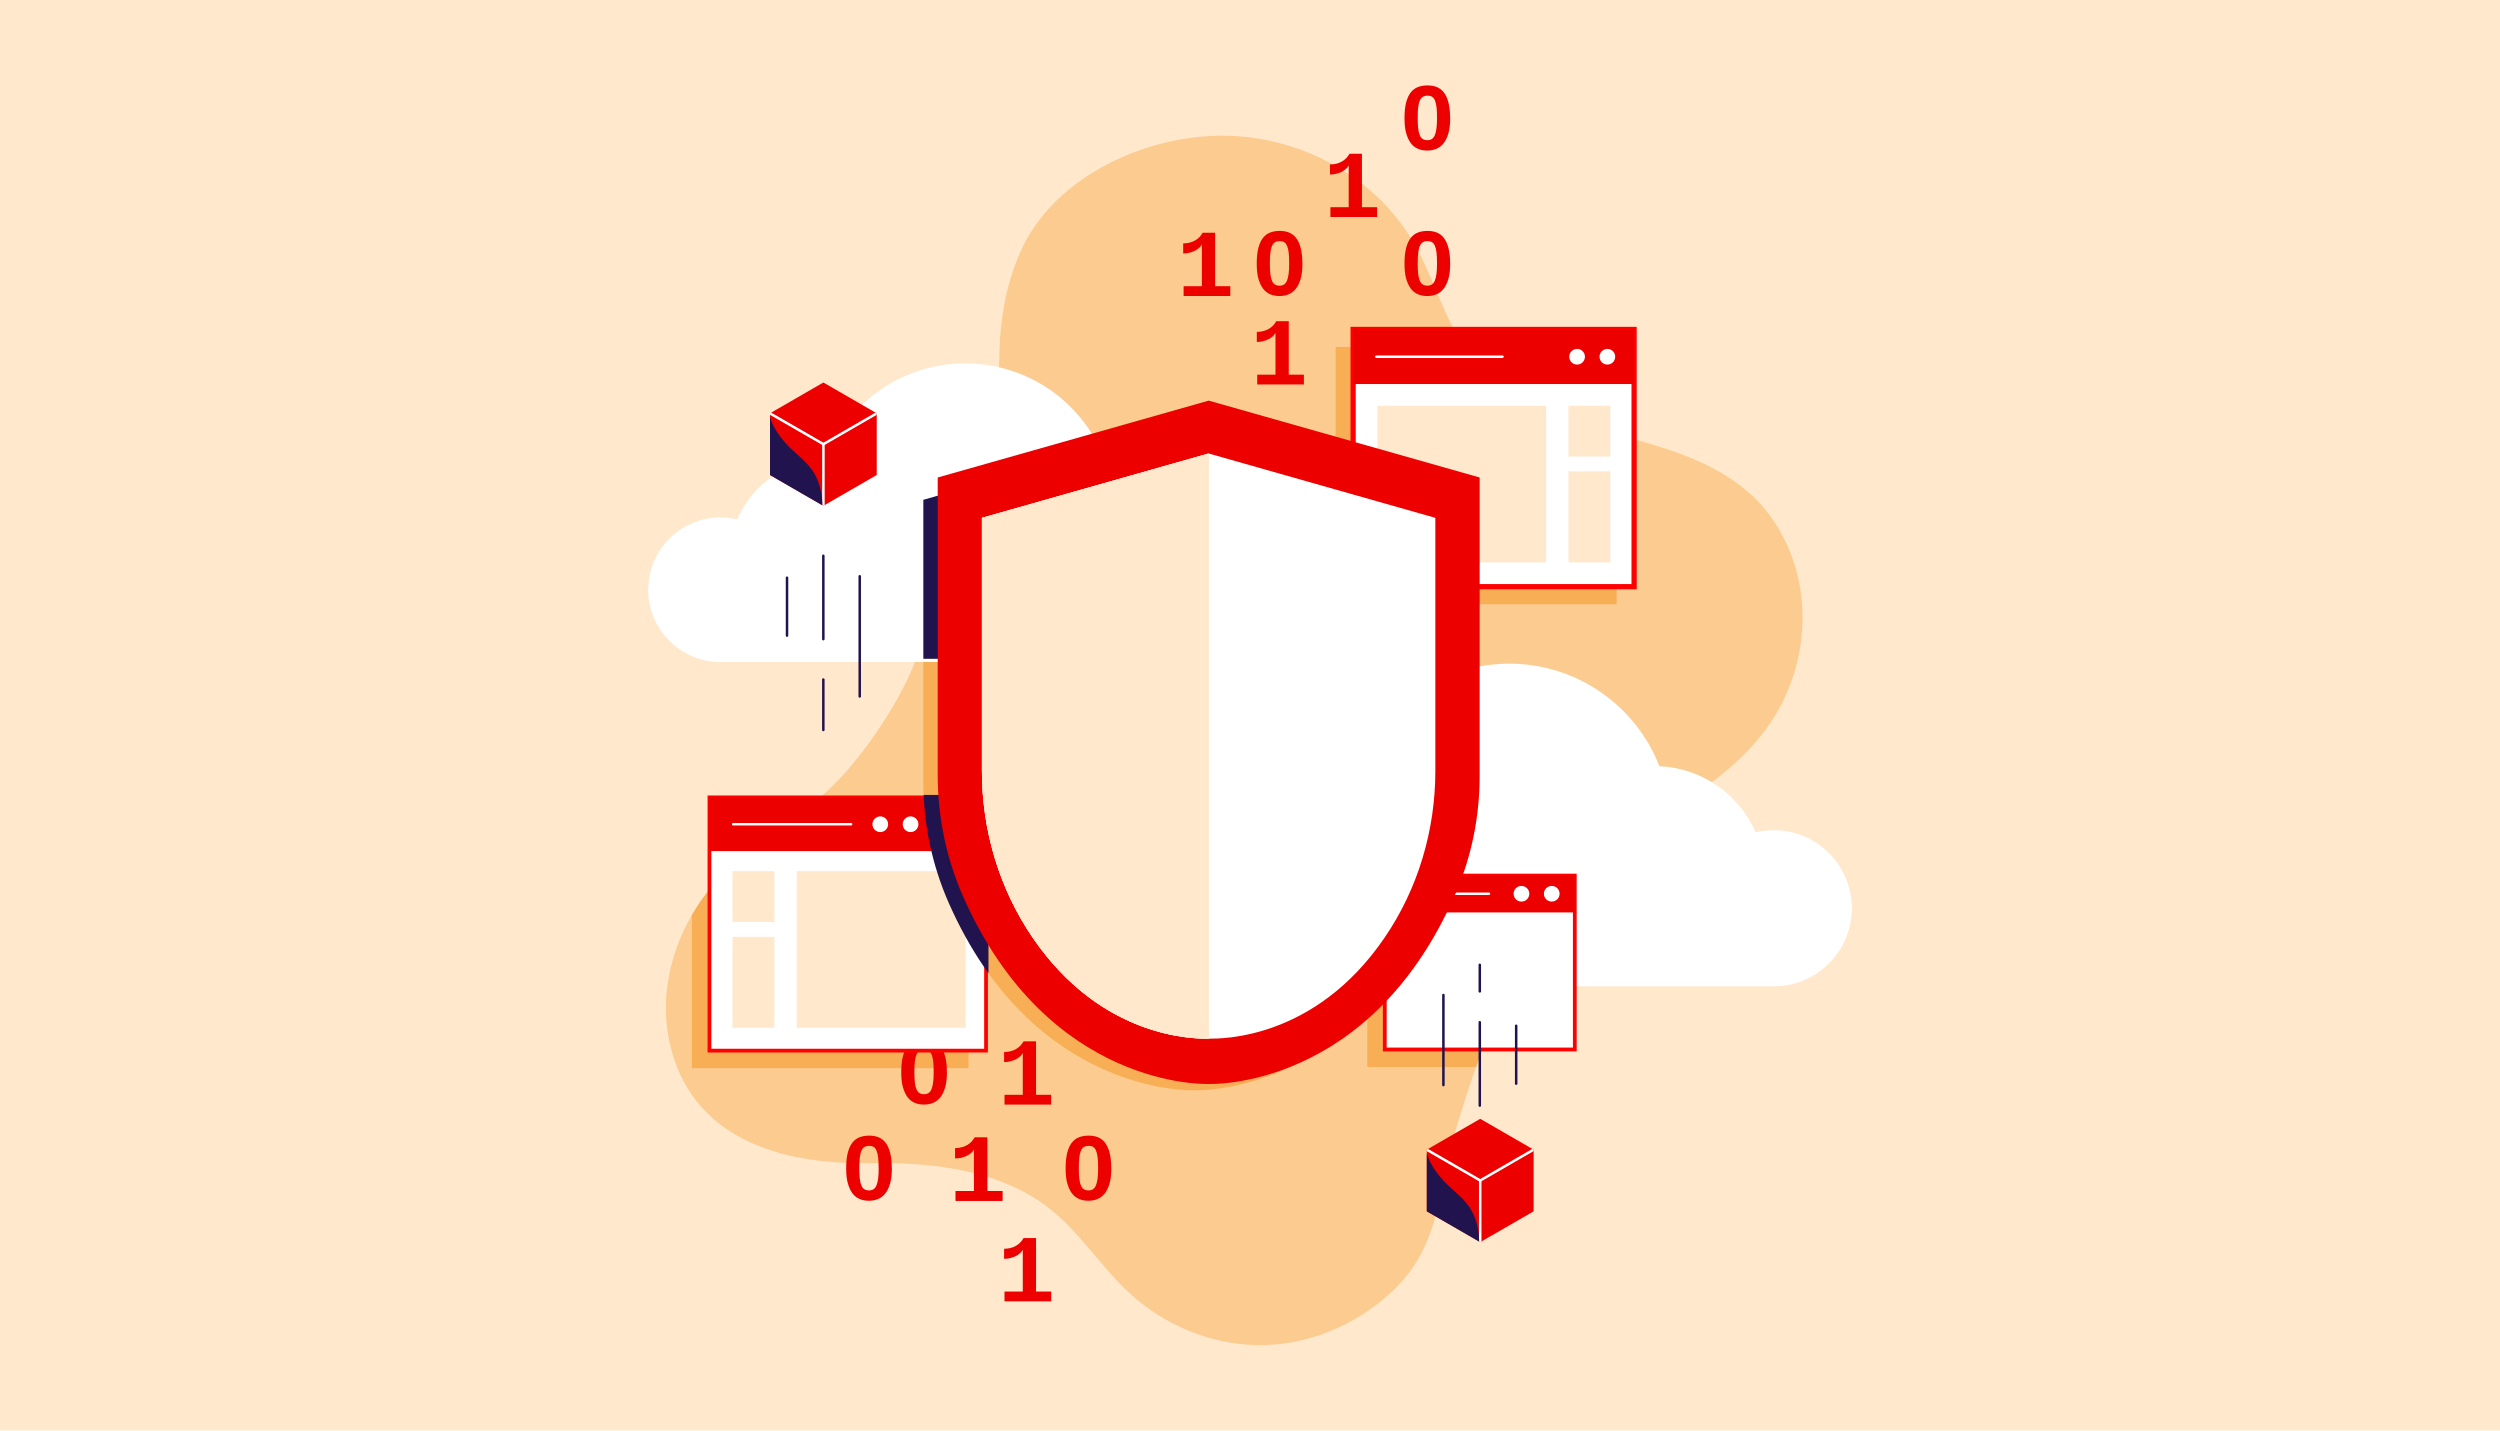 <?xml version="1.0" encoding="UTF-8"?>
<svg id="uuid-8fd597b0-a8a5-439a-b68f-1a44d4af27ae" data-name="Layer 40" xmlns="http://www.w3.org/2000/svg" xmlns:xlink="http://www.w3.org/1999/xlink" viewBox="0 0 360 206">
  <defs>
    <style>
      .uuid-ab1f12e8-8c8e-4ae1-8622-c1788ecee2ca, .uuid-7bb21cf6-02a0-428a-b315-fe6cae217057 {
        fill: none;
      }

      .uuid-7bb21cf6-02a0-428a-b315-fe6cae217057 {
        stroke: red;
        stroke-miterlimit: 10;
        stroke-width: .75px;
      }

      .uuid-6a06405d-4567-416e-ae7d-ae80c3047403 {
        fill: #ffe8cc;
      }

      .uuid-fc4dd260-6c19-4735-97cf-682cced0e790 {
        clip-path: url(#uuid-e4f6b069-ad4c-4ff7-b97c-f4bccce7b710);
      }

      .uuid-90511783-47f2-4d56-9b44-053feb374a99 {
        clip-path: url(#uuid-8d3d1c96-7ab1-4e06-8908-e28013615930);
      }

      .uuid-2efe8cd0-5c6b-454b-82bf-ed860e3edd5a {
        fill: #fff;
      }

      .uuid-e97b5163-5abd-405b-991e-6ba4f732465b {
        fill: #f8ae54;
      }

      .uuid-2fecff2a-e5bb-486d-a176-a198ca780f89 {
        clip-path: url(#uuid-b7963841-4f8d-4434-a1bd-ef0f436b0eda);
      }

      .uuid-46d2cdf8-aa0e-4fa9-9aed-80f7c4318f2a {
        fill: #ed0000;
      }

      .uuid-03aacf38-53c7-4c66-9557-fd466af9e0ce {
        fill: #fccb8f;
      }

      .uuid-0fe95541-13ba-4e70-a04d-ebe37b304251 {
        clip-path: url(#uuid-04ab7900-42b4-4af8-a9be-e774b6f01cb9);
      }

      .uuid-89eaf533-570d-4ce7-9097-f403ab1e1510 {
        clip-path: url(#uuid-58783450-c348-456b-bb03-f1c9c3f7cd2b);
      }

      .uuid-21a6cb0b-b285-443e-83ec-ab9cb6a686a3 {
        fill: red;
      }

      .uuid-4629fd7a-6263-4b1e-8e0c-c4917f03370d {
        fill: #21134d;
      }

      .uuid-621be73b-a834-49a3-a174-efdf8fd4f429 {
        clip-path: url(#uuid-a67f1f09-c90a-4ea4-b43b-bce6eb5816c3);
      }
    </style>
    <clipPath id="uuid-b7963841-4f8d-4434-a1bd-ef0f436b0eda">
      <path class="uuid-ab1f12e8-8c8e-4ae1-8622-c1788ecee2ca" d="M134.57,84.62s-2.28,9.26-2.75,10.53c-2.28,6.16-8.39,15.11-13.38,19.37-4.96,4.25-10.77,7.49-15.21,12.34-5.62,6.14-8.56,14.91-6.85,23.06,2.93,13.96,15.98,17.77,28.55,17.57,8.44-.13,17.66.68,24.84,5.55,5.69,3.86,8.73,9.74,13.87,14.04,5.09,4.27,11.72,6.76,18.39,6.61,7.29-.16,14.53-3.51,19.51-8.81,5.89-6.26,5.66-13.97,7.96-21.75,3.61-12.21,8.2-24.65,16.42-34.58,8.53-10.32,22.73-13.94,29.78-25.65,2.83-4.7,4.18-10.28,3.81-15.75-.42-6.17-3.11-12.27-7.8-16.32-11.65-10.06-30.26-6.7-40.15-19.86-3.55-4.72-4.95-10.7-7.88-15.83-5.24-9.2-15.29-14.91-25.77-15.55-11.83-.71-26.05,5.46-30.99,16.71-1.98,4.52-2.89,9.47-3,14.39-.95,44.85-9.35,33.89-9.35,33.89h0Z"/>
    </clipPath>
    <clipPath id="uuid-8d3d1c96-7ab1-4e06-8908-e28013615930">
      <path class="uuid-ab1f12e8-8c8e-4ae1-8622-c1788ecee2ca" d="M162.48,63.17c-1.64,0-3.21.25-4.7.7-3.57-6.72-10.65-11.3-18.79-11.3-9.06,0-16.79,5.67-19.86,13.65-5.79.19-10.72,3.79-12.85,8.85-.81-.21-1.66-.32-2.53-.32-5.62,0-10.18,4.56-10.18,10.18s4.85,9.94,10.47,9.94h35.24c4.76,0,19.04.25,23.21.25,8.82,0,15.97-7.15,15.97-15.97s-7.15-15.97-15.97-15.97h0ZM102.16,151.29h40.18v-36.82h-40.18s0,36.82,0,36.82Z"/>
    </clipPath>
    <clipPath id="uuid-04ab7900-42b4-4af8-a9be-e774b6f01cb9">
      <polygon class="uuid-ab1f12e8-8c8e-4ae1-8622-c1788ecee2ca" points="126.25 59.52 126.25 68.4 118.56 72.84 110.88 68.4 110.88 59.52 118.56 55.08 126.25 59.52"/>
    </clipPath>
    <clipPath id="uuid-e4f6b069-ad4c-4ff7-b97c-f4bccce7b710">
      <polygon class="uuid-ab1f12e8-8c8e-4ae1-8622-c1788ecee2ca" points="126.25 59.52 126.25 68.4 118.56 72.84 110.88 68.4 110.88 59.52 118.56 55.08 126.25 59.52"/>
    </clipPath>
    <clipPath id="uuid-a67f1f09-c90a-4ea4-b43b-bce6eb5816c3">
      <polygon class="uuid-ab1f12e8-8c8e-4ae1-8622-c1788ecee2ca" points="220.84 165.55 220.84 174.43 213.15 178.87 205.46 174.43 205.46 165.55 213.15 161.11 220.84 165.55"/>
    </clipPath>
    <clipPath id="uuid-58783450-c348-456b-bb03-f1c9c3f7cd2b">
      <polygon class="uuid-ab1f12e8-8c8e-4ae1-8622-c1788ecee2ca" points="220.84 165.55 220.84 174.43 213.15 178.87 205.46 174.43 205.46 165.55 213.15 161.11 220.84 165.55"/>
    </clipPath>
  </defs>
  <rect class="uuid-6a06405d-4567-416e-ae7d-ae80c3047403" width="360" height="206"/>
  <path class="uuid-03aacf38-53c7-4c66-9557-fd466af9e0ce" d="M134.57,84.62s-2.28,9.26-2.75,10.53c-2.28,6.16-8.39,15.11-13.38,19.37-4.96,4.25-10.77,7.49-15.21,12.34-5.62,6.14-8.56,14.91-6.85,23.06,2.93,13.96,15.98,17.77,28.55,17.57,8.44-.13,17.66.68,24.84,5.55,5.69,3.86,8.73,9.74,13.87,14.04,5.09,4.27,11.72,6.76,18.39,6.61,7.29-.16,14.53-3.51,19.51-8.81,5.89-6.26,5.66-13.97,7.96-21.75,3.61-12.21,8.2-24.65,16.42-34.58,8.53-10.32,22.73-13.94,29.78-25.65,2.83-4.7,4.18-10.28,3.81-15.75-.42-6.17-3.11-12.27-7.8-16.32-11.65-10.06-30.26-6.7-40.15-19.86-3.55-4.72-4.95-10.7-7.88-15.83-5.24-9.2-15.29-14.91-25.77-15.55-11.83-.71-26.05,5.46-30.99,16.71-1.98,4.52-2.89,9.47-3,14.39-.95,44.85-9.35,33.89-9.35,33.89h0Z"/>
  <path class="uuid-e97b5163-5abd-405b-991e-6ba4f732465b" d="M171.98,60.89l-39.02,11.07v40.6c0,5.99,1.23,11.92,3.64,17.41,12.34,28.01,35.38,27.03,35.38,27.03,0,0,23.33,1,35.61-27.56,2.28-5.31,3.41-11.04,3.41-16.81v-40.67l-39.02-11.07h0Z"/>
  <path class="uuid-2efe8cd0-5c6b-454b-82bf-ed860e3edd5a" d="M162.48,63.15c-1.64,0-3.21.25-4.7.7-3.57-6.72-10.65-11.3-18.79-11.3-9.06,0-16.79,5.67-19.86,13.65-5.79.19-10.72,3.79-12.85,8.85-.81-.21-1.66-.32-2.53-.32-5.62,0-10.18,4.56-10.18,10.18s4.56,10.18,10.18,10.18h58.73c8.82,0,15.97-7.15,15.97-15.97s-7.15-15.97-15.97-15.97h0Z"/>
  <path class="uuid-2efe8cd0-5c6b-454b-82bf-ed860e3edd5a" d="M162.48,95.33h-58.73c-5.74,0-10.41-4.67-10.41-10.41s4.67-10.41,10.41-10.41c.81,0,1.62.09,2.4.28,2.23-5.13,7.23-8.56,12.82-8.81,1.55-3.95,4.21-7.33,7.71-9.78,3.62-2.53,7.87-3.87,12.31-3.87,7.91,0,15.13,4.31,18.9,11.26,1.49-.44,3.03-.66,4.59-.66,8.93,0,16.2,7.27,16.2,16.2s-7.27,16.2-16.2,16.2h0ZM103.75,74.96c-5.49,0-9.96,4.47-9.96,9.96s4.47,9.96,9.96,9.96h58.73c8.68,0,15.75-7.06,15.75-15.75s-7.06-15.75-15.75-15.75c-1.58,0-3.14.23-4.63.69l-.18.06-.09-.17c-3.67-6.9-10.79-11.18-18.59-11.18-4.34,0-8.51,1.31-12.05,3.79-3.46,2.42-6.09,5.78-7.6,9.71l-.05.14h-.15c-5.54.19-10.5,3.61-12.64,8.72l-.08.18-.19-.05c-.81-.21-1.64-.31-2.48-.31h0Z"/>
  <path class="uuid-2efe8cd0-5c6b-454b-82bf-ed860e3edd5a" d="M191.93,107.26c1.77,0,3.47.27,5.08.76,3.86-7.27,11.51-12.22,20.32-12.22,9.79,0,18.15,6.13,21.47,14.75,6.26.21,11.59,4.09,13.89,9.57.88-.22,1.79-.34,2.74-.34,6.08,0,11.01,4.93,11.01,11.01s-4.93,11.01-11.01,11.01h-63.49c-9.54,0-17.27-7.73-17.27-17.27s7.73-17.27,17.27-17.27h0Z"/>
  <path class="uuid-2efe8cd0-5c6b-454b-82bf-ed860e3edd5a" d="M255.42,142.02h-63.49c-9.65,0-17.5-7.85-17.5-17.5s7.85-17.5,17.5-17.5c1.69,0,3.36.24,4.97.72,4.07-7.51,11.88-12.17,20.43-12.17,4.79,0,9.39,1.45,13.29,4.18,3.78,2.64,6.66,6.3,8.33,10.58,6.04.26,11.45,3.98,13.86,9.52.85-.2,1.73-.3,2.61-.3,6.2,0,11.24,5.04,11.24,11.24s-5.04,11.24-11.24,11.24h0ZM191.93,107.48c-9.4,0-17.04,7.65-17.04,17.04s7.65,17.04,17.04,17.04h63.49c5.95,0,10.78-4.84,10.78-10.78s-4.84-10.78-10.78-10.78c-.91,0-1.81.11-2.68.34l-.19.05-.08-.18c-2.32-5.53-7.69-9.23-13.69-9.43h-.15s-.05-.15-.05-.15c-1.63-4.25-4.48-7.89-8.22-10.51-3.83-2.68-8.34-4.1-13.03-4.1-8.44,0-16.15,4.64-20.12,12.1l-.09.17-.18-.05c-1.62-.5-3.31-.75-5.01-.75h0Z"/>
  <g class="uuid-2fecff2a-e5bb-486d-a176-a198ca780f89">
    <path class="uuid-e97b5163-5abd-405b-991e-6ba4f732465b" d="M99.63,153.81h39.83v-36.46h-39.83s0,36.46,0,36.46ZM196.89,153.65h27.36v-25.05h-27.36v25.05ZM192.33,49.96v37.04h40.46v-37.04h-40.46Z"/>
  </g>
  <path class="uuid-46d2cdf8-aa0e-4fa9-9aed-80f7c4318f2a" d="M136.36,154.36c0,.86-.08,1.59-.25,2.19s-.4,1.08-.69,1.45-.64.64-1.05.81-.84.25-1.32.25-.92-.08-1.32-.25-.75-.43-1.03-.8-.51-.86-.68-1.45-.24-1.33-.24-2.19.08-1.66.24-2.26.39-1.09.68-1.45.64-.61,1.05-.76.86-.22,1.35-.22c.46,0,.9.07,1.29.22s.74.4,1.03.76.52.84.68,1.45.25,1.36.25,2.26h0ZM134.45,154.36c0-.62-.02-1.14-.07-1.55s-.13-.74-.24-.99-.25-.42-.42-.52-.38-.15-.63-.15c-.27,0-.49.05-.67.16s-.33.28-.44.53-.19.58-.24.99-.07.92-.07,1.54.02,1.11.07,1.52.13.74.24.99.25.43.43.53.39.16.65.16.46-.05.63-.16.32-.28.43-.53.19-.58.25-.99.08-.92.08-1.52h0Z"/>
  <rect class="uuid-2efe8cd0-5c6b-454b-82bf-ed860e3edd5a" x="102.16" y="114.82" width="39.83" height="36.46"/>
  <path class="uuid-21a6cb0b-b285-443e-83ec-ab9cb6a686a3" d="M142.26,151.56h-40.37v-37.01h40.37v37.01ZM102.43,151.02h39.29v-35.92h-39.29v35.92Z"/>
  <rect class="uuid-6a06405d-4567-416e-ae7d-ae80c3047403" x="114.73" y="125.45" width="24.32" height="22.55"/>
  <rect class="uuid-6a06405d-4567-416e-ae7d-ae80c3047403" x="105.48" y="125.45" width="6.03" height="7.31"/>
  <rect class="uuid-6a06405d-4567-416e-ae7d-ae80c3047403" x="105.48" y="134.9" width="6.03" height="13.1"/>
  <rect class="uuid-2efe8cd0-5c6b-454b-82bf-ed860e3edd5a" x="194.85" y="47.44" width="40.46" height="37.04"/>
  <rect class="uuid-7bb21cf6-02a0-428a-b315-fe6cae217057" x="194.85" y="47.44" width="40.46" height="37.04"/>
  <rect class="uuid-6a06405d-4567-416e-ae7d-ae80c3047403" x="198.33" y="58.43" width="24.32" height="22.55"/>
  <rect class="uuid-6a06405d-4567-416e-ae7d-ae80c3047403" x="225.86" y="58.43" width="6.03" height="7.31"/>
  <rect class="uuid-6a06405d-4567-416e-ae7d-ae80c3047403" x="225.86" y="67.88" width="6.03" height="13.1"/>
  <rect class="uuid-46d2cdf8-aa0e-4fa9-9aed-80f7c4318f2a" x="194.85" y="47.44" width="40.46" height="7.86"/>
  <rect class="uuid-2efe8cd0-5c6b-454b-82bf-ed860e3edd5a" x="199.41" y="126.07" width="27.36" height="25.05"/>
  <path class="uuid-21a6cb0b-b285-443e-83ec-ab9cb6a686a3" d="M227.04,151.4h-27.91v-25.59h27.91v25.59ZM199.68,150.85h26.82v-24.51h-26.82v24.51h0Z"/>
  <rect class="uuid-46d2cdf8-aa0e-4fa9-9aed-80f7c4318f2a" x="199.41" y="126.07" width="27.36" height="5.32"/>
  <path class="uuid-2efe8cd0-5c6b-454b-82bf-ed860e3edd5a" d="M214.41,128.88h-15.61c-.1,0-.18-.08-.18-.18s.08-.18.18-.18h15.61c.1,0,.18.08.18.18s-.08.18-.18.18Z"/>
  <rect class="uuid-46d2cdf8-aa0e-4fa9-9aed-80f7c4318f2a" x="102.16" y="114.82" width="39.83" height="7.74"/>
  <g class="uuid-90511783-47f2-4d56-9b44-053feb374a99">
    <path class="uuid-4629fd7a-6263-4b1e-8e0c-c4917f03370d" d="M171.98,60.9l-39.02,11.07v40.6c0,5.99,1.23,11.92,3.64,17.41,12.34,28.01,35.38,27.03,35.38,27.03,0,0,23.33,1,35.61-27.56,2.28-5.31,3.41-11.04,3.41-16.81v-40.67l-39.02-11.07h0Z"/>
  </g>
  <path class="uuid-46d2cdf8-aa0e-4fa9-9aed-80f7c4318f2a" d="M174.05,57.69l-39.02,11.07v42.89c0,5.99,1.23,11.92,3.64,17.41,12.34,28.01,35.38,27.03,35.38,27.03,0,0,23.33,1,35.61-27.56,2.28-5.31,3.41-11.04,3.41-16.81v-42.96l-39.02-11.07h0Z"/>
  <path class="uuid-2efe8cd0-5c6b-454b-82bf-ed860e3edd5a" d="M174.05,149.57c-1.87,0-15.32.15-25.36-14.56-4.82-7.06-7.3-15.46-7.3-24v-36.44l32.65-9.27,32.65,9.27v36.44c0,8.55-2.48,16.94-7.3,24-10.03,14.71-23.48,14.56-25.36,14.56h0Z"/>
  <path class="uuid-46d2cdf8-aa0e-4fa9-9aed-80f7c4318f2a" d="M170.44,42.62v-1.41h2.63v-6.02c-.09.18-.22.35-.4.51s-.39.3-.63.42-.5.21-.79.28-.58.1-.87.1v-1.45c.33,0,.64-.04.93-.11s.55-.18.79-.32.45-.3.63-.49.33-.4.45-.62h1.8v7.7h2.18v1.41h-6.71Z"/>
  <path class="uuid-46d2cdf8-aa0e-4fa9-9aed-80f7c4318f2a" d="M181.04,55.36v-1.41h2.63v-6.02c-.09.18-.22.35-.4.51s-.39.3-.63.42-.5.21-.79.28-.58.1-.87.1v-1.45c.33,0,.64-.04.93-.11s.55-.18.79-.32.45-.3.63-.49.33-.4.45-.62h1.8v7.7h2.18v1.41h-6.71Z"/>
  <path class="uuid-46d2cdf8-aa0e-4fa9-9aed-80f7c4318f2a" d="M191.58,31.25v-1.41h2.63v-6.02c-.09.18-.22.35-.4.51s-.39.3-.63.42-.5.21-.79.28-.58.1-.87.1v-1.45c.33,0,.64-.04.93-.11s.55-.18.79-.32.45-.3.63-.49.33-.4.45-.62h1.8v7.7h2.18v1.41h-6.71Z"/>
  <path class="uuid-46d2cdf8-aa0e-4fa9-9aed-80f7c4318f2a" d="M187.55,37.93c0,.86-.08,1.59-.25,2.19s-.4,1.08-.69,1.45-.64.64-1.05.81-.84.25-1.32.25-.92-.08-1.32-.25-.75-.43-1.03-.8-.51-.86-.68-1.45-.24-1.33-.24-2.19.08-1.66.24-2.26.39-1.09.68-1.45.64-.61,1.05-.76.86-.22,1.35-.22c.46,0,.9.07,1.29.22s.74.4,1.03.76.52.84.68,1.45.25,1.36.25,2.26h0ZM185.64,37.93c0-.62-.02-1.14-.07-1.55s-.13-.74-.24-.99-.25-.42-.42-.52-.38-.15-.63-.15c-.27,0-.49.05-.67.16s-.33.28-.44.53-.19.58-.24.99-.07.92-.07,1.54.02,1.11.07,1.52.13.74.24.99.25.43.43.53.39.16.65.16.46-.05.63-.16.32-.28.43-.53.19-.58.25-.99.08-.92.08-1.52h0Z"/>
  <path class="uuid-46d2cdf8-aa0e-4fa9-9aed-80f7c4318f2a" d="M208.83,37.93c0,.86-.08,1.59-.25,2.19s-.4,1.08-.69,1.45-.64.64-1.05.81-.84.25-1.32.25-.92-.08-1.32-.25-.75-.43-1.03-.8-.51-.86-.68-1.45-.24-1.33-.24-2.19.08-1.66.24-2.26.39-1.09.68-1.45.64-.61,1.05-.76.86-.22,1.35-.22c.46,0,.9.07,1.29.22s.74.4,1.03.76.52.84.68,1.45.25,1.36.25,2.26h0ZM206.93,37.93c0-.62-.02-1.14-.07-1.55s-.13-.74-.24-.99-.25-.42-.42-.52-.38-.15-.63-.15c-.27,0-.49.05-.67.16s-.33.28-.44.53-.19.58-.24.99-.07.92-.07,1.54.02,1.11.07,1.52.13.74.24.99.25.43.43.53.39.16.65.16.46-.05.63-.16.32-.28.43-.53.19-.58.25-.99.08-.92.08-1.52h0Z"/>
  <path class="uuid-46d2cdf8-aa0e-4fa9-9aed-80f7c4318f2a" d="M208.83,16.98c0,.86-.08,1.59-.25,2.19s-.4,1.08-.69,1.45-.64.64-1.05.81-.84.25-1.32.25-.92-.08-1.32-.25-.75-.43-1.03-.8-.51-.86-.68-1.45-.24-1.33-.24-2.19.08-1.66.24-2.26.39-1.09.68-1.45.64-.61,1.05-.76.86-.22,1.35-.22c.46,0,.9.07,1.29.22s.74.4,1.03.76.52.84.68,1.45.25,1.36.25,2.26h0ZM206.93,16.98c0-.62-.02-1.14-.07-1.55s-.13-.74-.24-.99-.25-.42-.42-.52-.38-.15-.63-.15c-.27,0-.49.05-.67.16s-.33.28-.44.53-.19.58-.24.99-.07.92-.07,1.54.02,1.11.07,1.52.13.74.24.99.25.43.43.53.39.16.65.16.46-.05.63-.16.32-.28.43-.53.19-.58.25-.99.08-.92.08-1.52h0Z"/>
  <path class="uuid-46d2cdf8-aa0e-4fa9-9aed-80f7c4318f2a" d="M137.62,172.91v-1.41h2.63v-6.02c-.09.18-.22.35-.4.51s-.39.3-.63.42-.5.21-.79.28-.58.1-.87.1v-1.45c.33,0,.64-.04.93-.11s.55-.18.79-.32.45-.3.63-.49.33-.4.45-.62h1.8v7.7h2.18v1.41h-6.71Z"/>
  <path class="uuid-46d2cdf8-aa0e-4fa9-9aed-80f7c4318f2a" d="M144.65,187.39v-1.41h2.63v-6.02c-.09.18-.22.35-.4.51s-.39.3-.63.42-.5.21-.79.28-.58.1-.87.1v-1.45c.33,0,.64-.04.93-.11s.55-.18.79-.32.45-.3.63-.49.33-.4.45-.62h1.8v7.7h2.18v1.41h-6.71Z"/>
  <path class="uuid-46d2cdf8-aa0e-4fa9-9aed-80f7c4318f2a" d="M160.03,168.21c0,.86-.08,1.59-.25,2.19s-.4,1.08-.69,1.45-.64.64-1.05.81-.84.25-1.32.25-.92-.08-1.32-.25-.75-.43-1.03-.8-.51-.86-.68-1.45-.24-1.33-.24-2.19.08-1.66.24-2.26.39-1.09.68-1.45.64-.61,1.05-.76.86-.22,1.35-.22c.46,0,.9.07,1.29.22s.74.4,1.03.76.52.84.68,1.45.25,1.36.25,2.26h0ZM158.13,168.21c0-.62-.02-1.14-.07-1.55s-.13-.74-.24-.99-.25-.42-.42-.52-.38-.15-.63-.15c-.27,0-.49.05-.67.16s-.33.28-.44.53-.19.58-.24.99-.07.92-.07,1.54.02,1.11.07,1.52.13.74.24.99.25.43.43.53.39.16.65.16.46-.05.63-.16.32-.28.43-.53.19-.58.25-.99.08-.92.08-1.52h0Z"/>
  <path class="uuid-46d2cdf8-aa0e-4fa9-9aed-80f7c4318f2a" d="M144.65,159.06v-1.41h2.63v-6.02c-.09.18-.22.35-.4.51s-.39.3-.63.42-.5.21-.79.28-.58.1-.87.1v-1.45c.33,0,.64-.04.93-.11s.55-.18.79-.32.45-.3.63-.49.33-.4.45-.62h1.8v7.7h2.18v1.41h-6.71Z"/>
  <path class="uuid-46d2cdf8-aa0e-4fa9-9aed-80f7c4318f2a" d="M128.43,168.21c0,.86-.08,1.59-.25,2.19s-.4,1.08-.69,1.45-.64.64-1.05.81-.84.25-1.32.25-.92-.08-1.32-.25-.75-.43-1.03-.8-.51-.86-.68-1.45-.24-1.33-.24-2.19.08-1.66.24-2.26.39-1.09.68-1.45.64-.61,1.05-.76.86-.22,1.35-.22c.46,0,.89.07,1.29.22s.74.4,1.03.76.52.84.68,1.45.25,1.36.25,2.26h0ZM126.52,168.21c0-.62-.02-1.14-.07-1.55s-.13-.74-.24-.99-.25-.42-.42-.52-.38-.15-.63-.15c-.27,0-.49.05-.67.16s-.33.28-.44.53-.19.58-.24.99-.07.92-.07,1.54.02,1.11.07,1.52.13.74.24.99.25.43.43.53.39.16.65.16.46-.05.64-.16.32-.28.43-.53.19-.58.25-.99.08-.92.08-1.52h0Z"/>
  <path class="uuid-2efe8cd0-5c6b-454b-82bf-ed860e3edd5a" d="M122.56,118.87h-16.99c-.1,0-.18-.08-.18-.18s.08-.18.18-.18h16.99c.1,0,.18.08.18.18s-.08.18-.18.18Z"/>
  <path class="uuid-2efe8cd0-5c6b-454b-82bf-ed860e3edd5a" d="M216.36,51.55h-18.17c-.1,0-.18-.08-.18-.18s.08-.18.18-.18h18.17c.1,0,.18.08.18.18s-.08.18-.18.18h0Z"/>
  <circle class="uuid-2efe8cd0-5c6b-454b-82bf-ed860e3edd5a" cx="219.09" cy="128.7" r="1.13"/>
  <circle class="uuid-2efe8cd0-5c6b-454b-82bf-ed860e3edd5a" cx="223.45" cy="128.7" r="1.13"/>
  <circle class="uuid-2efe8cd0-5c6b-454b-82bf-ed860e3edd5a" cx="227.1" cy="51.37" r="1.13"/>
  <circle class="uuid-2efe8cd0-5c6b-454b-82bf-ed860e3edd5a" cx="231.46" cy="51.37" r="1.13"/>
  <path class="uuid-4629fd7a-6263-4b1e-8e0c-c4917f03370d" d="M213.09,142.94c-.1,0-.18-.08-.18-.18v-3.83c0-.1.08-.18.18-.18s.18.08.18.18v3.83c0,.1-.08.18-.18.18Z"/>
  <path class="uuid-4629fd7a-6263-4b1e-8e0c-c4917f03370d" d="M207.85,156.43c-.1,0-.18-.08-.18-.18v-12.97c0-.1.08-.18.18-.18s.18.08.18.18v12.97c0,.1-.08.18-.18.18Z"/>
  <path class="uuid-4629fd7a-6263-4b1e-8e0c-c4917f03370d" d="M218.33,156.23c-.1,0-.18-.08-.18-.18v-8.34c0-.1.08-.18.18-.18s.18.08.18.18v8.34c0,.1-.08.18-.18.18Z"/>
  <path class="uuid-4629fd7a-6263-4b1e-8e0c-c4917f03370d" d="M213.09,159.39c-.1,0-.18-.08-.18-.18v-12.01c0-.1.08-.18.18-.18s.18.08.18.18v12.01c0,.1-.08.18-.18.18Z"/>
  <path class="uuid-4629fd7a-6263-4b1e-8e0c-c4917f03370d" d="M118.56,105.3c-.1,0-.18-.08-.18-.18v-7.27c0-.1.08-.18.18-.18s.18.08.18.18v7.27c0,.1-.08.18-.18.18Z"/>
  <path class="uuid-4629fd7a-6263-4b1e-8e0c-c4917f03370d" d="M123.8,100.47c-.1,0-.18-.08-.18-.18v-17.31c0-.1.08-.18.18-.18s.18.08.18.18v17.31c0,.1-.08.18-.18.18Z"/>
  <path class="uuid-4629fd7a-6263-4b1e-8e0c-c4917f03370d" d="M113.33,91.71c-.1,0-.18-.08-.18-.18v-8.34c0-.1.08-.18.18-.18s.18.08.18.18v8.34c0,.1-.08.18-.18.18Z"/>
  <path class="uuid-4629fd7a-6263-4b1e-8e0c-c4917f03370d" d="M118.56,92.22c-.1,0-.18-.08-.18-.18v-12.01c0-.1.08-.18.18-.18s.18.08.18.18v12.01c0,.1-.08.18-.18.18Z"/>
  <polygon class="uuid-46d2cdf8-aa0e-4fa9-9aed-80f7c4318f2a" points="126.25 59.52 126.25 68.4 118.56 72.84 110.88 68.4 110.88 59.52 118.56 55.08 126.25 59.52"/>
  <g class="uuid-0fe95541-13ba-4e70-a04d-ebe37b304251">
    <g>
      <line class="uuid-ab1f12e8-8c8e-4ae1-8622-c1788ecee2ca" x1="110.88" y1="59.52" x2="118.57" y2="63.96"/>
      <path class="uuid-2efe8cd0-5c6b-454b-82bf-ed860e3edd5a" d="M118.57,64.14s-.06,0-.09-.02l-7.7-4.44c-.09-.05-.12-.16-.07-.25s.16-.12.25-.07l7.7,4.44c.09.05.12.16.07.25-.03.06-.09.09-.16.09h0Z"/>
      <path class="uuid-2efe8cd0-5c6b-454b-82bf-ed860e3edd5a" d="M118.57,74.44c-.1,0-.18-.08-.18-.18v-10.3c0-.1.08-.18.18-.18s.18.08.18.18v10.3c0,.1-.08.18-.18.18Z"/>
      <line class="uuid-ab1f12e8-8c8e-4ae1-8622-c1788ecee2ca" x1="126.25" y1="59.52" x2="118.57" y2="63.96"/>
      <path class="uuid-2efe8cd0-5c6b-454b-82bf-ed860e3edd5a" d="M118.57,64.14c-.06,0-.12-.03-.16-.09-.05-.09-.02-.2.07-.25l7.68-4.44c.09-.05.2-.02.25.07.05.09.02.2-.07.25l-7.68,4.44s-.06.02-.09.02h0Z"/>
    </g>
  </g>
  <g class="uuid-fc4dd260-6c19-4735-97cf-682cced0e790">
    <path class="uuid-4629fd7a-6263-4b1e-8e0c-c4917f03370d" d="M112.34,52.56c-.46.5-.67,1.49-.87,2.11-.42,1.3-.76,2.68-.78,4.05-.02,1.9,1.21,3.68,2.41,5.07,1.16,1.33,2.67,2.32,3.73,3.74.19.26.37.53.52.81.93,1.71,1.2,3.71,1.02,5.63,0,.09-.02.67-.18.67,0,0-10.42.36-10.42.36l-.8-22.23s5.55-.42,5.36-.21h0Z"/>
  </g>
  <polygon class="uuid-46d2cdf8-aa0e-4fa9-9aed-80f7c4318f2a" points="220.84 165.55 220.84 174.43 213.15 178.87 205.46 174.43 205.46 165.55 213.15 161.11 220.84 165.55"/>
  <g class="uuid-621be73b-a834-49a3-a174-efdf8fd4f429">
    <g>
      <line class="uuid-ab1f12e8-8c8e-4ae1-8622-c1788ecee2ca" x1="205.46" y1="165.55" x2="213.15" y2="169.99"/>
      <path class="uuid-2efe8cd0-5c6b-454b-82bf-ed860e3edd5a" d="M213.15,170.17s-.06,0-.09-.02l-7.7-4.44c-.09-.05-.12-.16-.07-.25s.16-.12.25-.07l7.7,4.44c.09.05.12.16.07.25-.03.06-.09.09-.16.09h0Z"/>
      <path class="uuid-2efe8cd0-5c6b-454b-82bf-ed860e3edd5a" d="M213.15,180.47c-.1,0-.18-.08-.18-.18v-10.3c0-.1.08-.18.18-.18s.18.08.18.18v10.3c0,.1-.08.18-.18.18Z"/>
      <line class="uuid-ab1f12e8-8c8e-4ae1-8622-c1788ecee2ca" x1="220.84" y1="165.55" x2="213.15" y2="169.99"/>
      <path class="uuid-2efe8cd0-5c6b-454b-82bf-ed860e3edd5a" d="M213.15,170.17c-.06,0-.12-.03-.16-.09-.05-.09-.02-.2.07-.25l7.68-4.44c.09-.05.2-.02.25.07.05.09.02.2-.07.25l-7.68,4.44s-.06.02-.09.02h0Z"/>
    </g>
  </g>
  <g class="uuid-89eaf533-570d-4ce7-9097-f403ab1e1510">
    <path class="uuid-4629fd7a-6263-4b1e-8e0c-c4917f03370d" d="M206.92,158.59c-.46.5-.67,1.49-.87,2.11-.42,1.3-.76,2.68-.78,4.05-.02,1.9,1.21,3.68,2.41,5.07,1.16,1.33,2.67,2.32,3.73,3.74.19.26.37.53.52.81.93,1.71,1.2,3.71,1.02,5.63,0,.09-.02.67-.18.67,0,0-10.42.36-10.42.36l-.8-22.23s5.55-.42,5.36-.21h0Z"/>
  </g>
  <path class="uuid-46d2cdf8-aa0e-4fa9-9aed-80f7c4318f2a" d="M137.62,172.91v-1.41h2.63v-6.02c-.09.18-.22.35-.4.51s-.39.3-.63.42-.5.21-.79.28-.58.1-.87.1v-1.45c.33,0,.64-.04.93-.11s.55-.18.79-.32.45-.3.63-.49.33-.4.45-.62h1.8v7.7h2.18v1.41h-6.71Z"/>
  <path class="uuid-6a06405d-4567-416e-ae7d-ae80c3047403" d="M174.05,65.3l-32.65,9.27v36.44c0,8.55,2.48,16.94,7.3,24,10.04,14.71,23.49,14.56,25.36,14.56h0s0-84.27,0-84.27Z"/>
  <path class="uuid-6a06405d-4567-416e-ae7d-ae80c3047403" d="M173.69,65.78v83.43c-3.89-.04-7.26-1.02-9.41-1.85-6.04-2.31-11.18-6.54-15.28-12.55-4.73-6.94-7.23-15.17-7.23-23.8v-36.17l31.93-9.06M174.05,65.3l-32.65,9.27v36.44c0,8.55,2.48,16.94,7.3,24,9.84,14.42,22.95,14.56,25.23,14.56h.12v-84.27h0Z"/>
  <circle class="uuid-2efe8cd0-5c6b-454b-82bf-ed860e3edd5a" cx="126.76" cy="118.69" r="1.13"/>
  <circle class="uuid-2efe8cd0-5c6b-454b-82bf-ed860e3edd5a" cx="131.12" cy="118.69" r="1.13"/>
</svg>